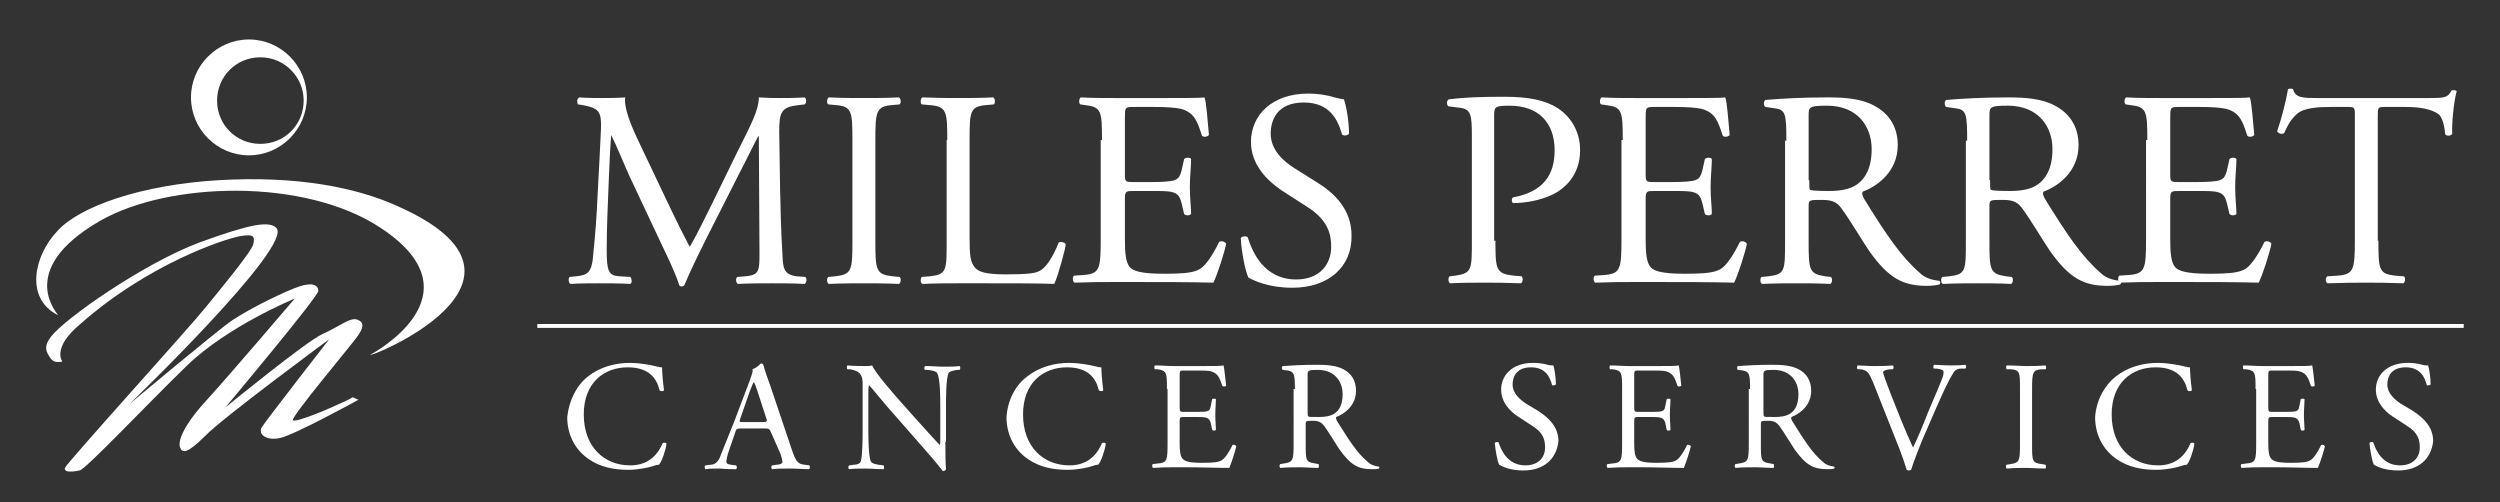 <?xml version="1.0" encoding="utf-8"?>
<!-- Generator: Adobe Illustrator 27.8.1, SVG Export Plug-In . SVG Version: 6.00 Build 0)  -->
<svg version="1.1" id="Layer_1" xmlns="http://www.w3.org/2000/svg" xmlns:xlink="http://www.w3.org/1999/xlink" x="0px" y="0px"
	 viewBox="0 0 392.7 78.9" style="enable-background:new 0 0 392.7 78.9;" xml:space="preserve">
<rect x="0" y="0" width="392.7" height="78.9" fill="#333333" stroke="none"/>
<style type="text/css">
	.st0{fill:#FFFFFF;}
	.st1{fill:#FFFFFF;stroke:#FFFFFF;stroke-width:0.611;stroke-miterlimit:8;}
	.st2{fill-rule:evenodd;clip-rule:evenodd;fill:#FFFFFF;}
</style>
<g>
	<g>
		<path class="st0" d="M105.3,32.7c1,2.1,2,4.1,3,6h0.1c1.2-2.1,2.3-4.4,3.4-6.6l4.1-8.4c2-4,3.3-6.4,3.3-8.4
			c1.5,0.1,2.4,0.1,3.3,0.1c1.1,0,2.6,0,3.9-0.1c0.3,0.2,0.3,0.9,0,1.1l-0.9,0.1c-2.8,0.3-3.1,1.1-3.1,4.2
			c0.1,4.7,0.1,12.8,0.5,19.1c0.1,2.2,0.1,3.3,2.2,3.6l1.4,0.1c0.3,0.3,0.2,0.9-0.1,1.1c-1.8-0.1-3.6-0.1-5.2-0.1
			c-1.5,0-3.5,0-5.3,0.1c-0.3-0.2-0.4-0.8-0.1-1.1l1.3-0.1c2.2-0.2,2.2-0.9,2.2-3.7l-0.1-18.3h-0.1c-0.3,0.5-2,4-2.9,5.7l-3.9,7.7
			c-2,3.9-4,8-4.8,10c-0.1,0.1-0.3,0.2-0.4,0.2c-0.1,0-0.3,0-0.4-0.2c-0.7-2.3-2.9-6.6-3.9-8.8l-4-8.5c-0.9-2-1.8-4.3-2.8-6.3H96
			c-0.2,2.7-0.3,5.3-0.4,7.8c-0.1,2.7-0.3,6.6-0.3,10.3c0,3.3,0.3,4,2,4.1l1.7,0.1c0.3,0.3,0.3,1,0,1.1c-1.5-0.1-3.2-0.1-4.9-0.1
			c-1.4,0-3,0-4.5,0.1c-0.3-0.2-0.4-0.9-0.1-1.1l1-0.1c1.8-0.2,2.5-0.5,2.7-3.6c0.3-2.9,0.5-5.3,0.7-9.7c0.2-3.7,0.4-7.4,0.5-9.8
			c0.1-2.8-0.3-3.3-2.9-3.8l-0.7-0.1c-0.2-0.3-0.2-0.9,0.2-1.1c1.3,0.1,2.4,0.1,3.5,0.1c1,0,2.2,0,3.7-0.1c-0.2,1.7,0.9,4.4,2.3,7.3
			L105.3,32.7z"/>
		<path class="st0" d="M133.9,22.1c0-4.7-0.1-5.4-2.7-5.6l-1.1-0.1c-0.3-0.2-0.2-1,0.1-1.1c2.2,0.1,3.7,0.1,5.5,0.1
			c1.8,0,3.3,0,5.5-0.1c0.3,0.1,0.4,0.9,0.1,1.1l-1.1,0.1c-2.6,0.2-2.7,1-2.7,5.6v15.7c0,4.7,0.1,5.3,2.7,5.6l1.1,0.1
			c0.3,0.2,0.2,1-0.1,1.1c-2.2-0.1-3.7-0.1-5.5-0.1c-1.8,0-3.3,0-5.5,0.1c-0.3-0.1-0.4-0.8-0.1-1.1l1.1-0.1c2.6-0.3,2.7-0.9,2.7-5.6
			V22.1z"/>
		<path class="st0" d="M148.8,22c0-4.6-0.1-5.3-2.9-5.5l-1.1-0.1c-0.3-0.2-0.2-1,0.1-1.1c2.5,0.1,4,0.1,5.7,0.1c1.7,0,3.2,0,5.4-0.1
			c0.3,0.1,0.4,0.9,0.1,1.1l-1.1,0.1c-2.6,0.2-2.7,0.9-2.7,5.5v15.3c0,2.8,0.1,3.9,0.9,4.8c0.5,0.5,1.3,1,4.8,1
			c3.7,0,4.7-0.2,5.4-0.6c0.9-0.5,2-2.1,2.9-4.4c0.3-0.2,1.1,0,1.1,0.3c0,0.5-1.2,5-1.8,6.2c-2.2-0.1-6.4-0.1-11-0.1h-4
			c-1.8,0-3.3,0-5.7,0.1c-0.3-0.1-0.4-0.8-0.1-1.1l1.3-0.1c2.6-0.3,2.6-0.9,2.6-5.5V22z"/>
		<path class="st0" d="M173.1,22c0-4.6-0.1-5.2-2.7-5.5l-0.7-0.1c-0.3-0.2-0.2-1,0.1-1.1c1.9,0.1,3.4,0.1,5.2,0.1h8.3
			c2.8,0,5.4,0,5.9-0.1c0.3,0.7,0.5,3.9,0.7,5.9c-0.2,0.3-0.9,0.4-1.1,0.1c-0.7-2.1-1.1-3.6-3.3-4.2c-0.9-0.2-2.3-0.3-4.3-0.3H178
			c-1.3,0-1.3,0.1-1.3,1.8v8.8c0,1.2,0.1,1.2,1.5,1.2h2.6c1.8,0,3.2-0.1,3.7-0.3c0.5-0.2,0.8-0.4,1.1-1.5l0.4-1.8
			c0.2-0.3,1-0.3,1.1,0c0,1.1-0.2,2.8-0.2,4.4c0,1.6,0.2,3.3,0.2,4.2c-0.2,0.3-0.9,0.3-1.1,0l-0.4-1.7c-0.2-0.8-0.5-1.5-1.4-1.7
			c-0.6-0.2-1.7-0.2-3.4-0.2h-2.6c-1.3,0-1.5,0-1.5,1.2v6.2c0,2.3,0.1,3.8,0.8,4.6c0.5,0.5,1.5,1,5.3,1c3.4,0,4.7-0.2,5.6-0.7
			c0.8-0.4,2-2,3.1-4.3c0.3-0.2,0.9-0.1,1.1,0.3c-0.3,1.5-1.4,4.9-2,6.1c-4-0.1-7.9-0.1-11.8-0.1h-4c-1.9,0-3.4,0-6,0.1
			c-0.3-0.1-0.4-0.8-0.1-1.1l1.5-0.1c2.5-0.2,2.7-0.9,2.7-5.5V22z"/>
		<path class="st0" d="M203,45.2c-3.7,0-6-1.1-6.9-1.6c-0.5-1-1.1-4.1-1.2-6.2c0.2-0.3,0.9-0.4,1.1-0.1c0.7,2.2,2.5,6.6,7.6,6.6
			c3.7,0,5.5-2.4,5.5-5.1c0-1.9-0.4-4.1-3.6-6.2l-4.2-2.7c-2.2-1.5-4.8-4-4.8-7.6c0-4.2,3.3-7.6,9-7.6c1.4,0,2.9,0.2,4.1,0.6
			c0.6,0.1,1.2,0.3,1.5,0.3c0.4,1.1,0.8,3.5,0.8,5.4c-0.2,0.3-0.9,0.4-1.1,0.1c-0.6-2.1-1.8-5-6-5c-4.3,0-5.2,2.9-5.2,4.9
			c0,2.6,2.1,4.4,3.7,5.4l3.5,2.2c2.8,1.7,5.5,4.3,5.5,8.4C212.4,41.9,208.7,45.2,203,45.2z"/>
		<path class="st0" d="M234.9,37.8c0,4.6,0.1,5.2,2.9,5.5l1.2,0.1c0.3,0.2,0.2,1-0.1,1.1c-2.5-0.1-4-0.1-5.7-0.1
			c-1.8,0-3.4,0-5.4,0.1c-0.3-0.1-0.4-0.8-0.1-1.1l0.9-0.1c2.6-0.4,2.6-0.9,2.6-5.5V21.6c0-3.7-0.1-4.5-2.1-4.7l-1.6-0.2
			c-0.3-0.3-0.3-0.9,0.1-1.1c2.3-0.3,5.1-0.4,8.7-0.4c3.7,0,6.4,0.5,8.4,1.8c2,1.3,3.5,3.6,3.5,6.6c0,4-2.5,6.1-4.4,7
			c-1.9,0.9-4.3,1.3-6.1,1.3c-0.3-0.1-0.3-0.8,0-0.9c4.8-0.9,6.5-3.6,6.5-7.4c0-4.3-2.5-7-7.1-7c-2.3,0-2.4,0.2-2.4,1.6V37.8z"/>
		<path class="st0" d="M254.9,22c0-4.6-0.1-5.2-2.7-5.5l-0.7-0.1c-0.3-0.2-0.2-1,0.1-1.1c1.9,0.1,3.4,0.1,5.2,0.1h8.3
			c2.8,0,5.4,0,5.9-0.1c0.3,0.7,0.5,3.9,0.7,5.9c-0.2,0.3-0.9,0.4-1.1,0.1c-0.7-2.1-1.1-3.6-3.3-4.2c-0.9-0.2-2.3-0.3-4.3-0.3h-3.2
			c-1.3,0-1.3,0.1-1.3,1.8v8.8c0,1.2,0.1,1.2,1.5,1.2h2.6c1.8,0,3.2-0.1,3.7-0.3c0.5-0.2,0.8-0.4,1.1-1.5l0.4-1.8
			c0.2-0.3,1-0.3,1.1,0c0,1.1-0.2,2.8-0.2,4.4c0,1.6,0.2,3.3,0.2,4.2c-0.2,0.3-0.9,0.3-1.1,0l-0.4-1.7c-0.2-0.8-0.5-1.5-1.4-1.7
			c-0.6-0.2-1.7-0.2-3.4-0.2H260c-1.3,0-1.5,0-1.5,1.2v6.2c0,2.3,0.1,3.8,0.8,4.6c0.5,0.5,1.5,1,5.3,1c3.4,0,4.7-0.2,5.6-0.7
			c0.8-0.4,2-2,3.1-4.3c0.3-0.2,0.9-0.1,1.1,0.3c-0.3,1.5-1.4,4.9-2,6.1c-4-0.1-7.9-0.1-11.8-0.1h-4c-1.9,0-3.4,0-6,0.1
			c-0.3-0.1-0.4-0.8-0.1-1.1l1.5-0.1c2.5-0.2,2.7-0.9,2.7-5.5V22z"/>
		<path class="st0" d="M280.6,22.1c0-4.2-0.1-4.9-1.9-5.1l-1.4-0.2c-0.3-0.2-0.3-0.9,0-1.1c2.5-0.2,5.5-0.4,9.8-0.4
			c2.7,0,5.3,0.2,7.3,1.3c2.1,1.1,3.7,3.1,3.7,6.2c0,4.2-3.3,6.5-5.5,7.3c-0.2,0.3,0,0.7,0.2,1.1c3.5,5.7,5.9,9.2,8.8,11.7
			c0.7,0.7,1.8,1.1,3,1.2c0.2,0.1,0.3,0.4,0,0.6c-0.4,0.1-1.1,0.2-1.9,0.2c-3.7,0-6-1.1-9.1-5.5c-1.1-1.6-2.9-4.7-4.3-6.6
			c-0.7-1-1.4-1.4-3.1-1.4c-2,0-2.1,0-2.1,1v5.5c0,4.6,0.1,5.1,2.6,5.5l0.9,0.1c0.3,0.2,0.2,1-0.1,1.1c-2-0.1-3.5-0.1-5.2-0.1
			c-1.8,0-3.4,0-5.5,0.1c-0.3-0.1-0.4-0.8-0.1-1.1l1.1-0.1c2.6-0.3,2.6-0.9,2.6-5.5V22.1z M284.2,28.3c0,0.8,0,1.3,0.1,1.5
			c0.1,0.1,0.8,0.2,3,0.2c1.6,0,3.3-0.2,4.5-1.1c1.2-0.9,2.2-2.5,2.2-5.5c0-3.5-2.2-6.8-7-6.8c-2.7,0-2.9,0.2-2.9,1.4V28.3z"/>
		<path class="st0" d="M309,22.1c0-4.2-0.1-4.9-1.9-5.1l-1.4-0.2c-0.3-0.2-0.3-0.9,0-1.1c2.5-0.2,5.5-0.4,9.8-0.4
			c2.7,0,5.3,0.2,7.3,1.3c2.1,1.1,3.7,3.1,3.7,6.2c0,4.2-3.3,6.5-5.5,7.3c-0.2,0.3,0,0.7,0.2,1.1c3.5,5.7,5.9,9.2,8.8,11.7
			c0.7,0.7,1.8,1.1,3,1.2c0.2,0.1,0.3,0.4,0,0.6c-0.4,0.1-1.1,0.2-1.9,0.2c-3.7,0-6-1.1-9.1-5.5c-1.1-1.6-2.9-4.7-4.3-6.6
			c-0.7-1-1.4-1.4-3.1-1.4c-2,0-2.1,0-2.1,1v5.5c0,4.6,0.1,5.1,2.6,5.5l0.9,0.1c0.3,0.2,0.2,1-0.1,1.1c-2-0.1-3.5-0.1-5.2-0.1
			c-1.8,0-3.4,0-5.5,0.1c-0.3-0.1-0.4-0.8-0.1-1.1l1.1-0.1c2.6-0.3,2.6-0.9,2.6-5.5V22.1z M312.6,28.3c0,0.8,0,1.3,0.1,1.5
			c0.1,0.1,0.8,0.2,3,0.2c1.6,0,3.3-0.2,4.5-1.1c1.2-0.9,2.2-2.5,2.2-5.5c0-3.5-2.2-6.8-7-6.8c-2.7,0-2.9,0.2-2.9,1.4V28.3z"/>
		<path class="st0" d="M337.3,22c0-4.6-0.1-5.2-2.7-5.5l-0.7-0.1c-0.3-0.2-0.2-1,0.1-1.1c1.9,0.1,3.4,0.1,5.2,0.1h8.3
			c2.8,0,5.4,0,5.9-0.1c0.3,0.7,0.5,3.9,0.7,5.9c-0.2,0.3-0.9,0.4-1.1,0.1c-0.7-2.1-1.1-3.6-3.3-4.2c-0.9-0.2-2.3-0.3-4.3-0.3h-3.2
			c-1.3,0-1.3,0.1-1.3,1.8v8.8c0,1.2,0.1,1.2,1.5,1.2h2.6c1.8,0,3.2-0.1,3.7-0.3c0.5-0.2,0.8-0.4,1.1-1.5l0.4-1.8
			c0.2-0.3,1-0.3,1.1,0c0,1.1-0.2,2.8-0.2,4.4c0,1.6,0.2,3.3,0.2,4.2c-0.2,0.3-0.9,0.3-1.1,0l-0.4-1.7c-0.2-0.8-0.5-1.5-1.4-1.7
			c-0.6-0.2-1.7-0.2-3.4-0.2h-2.6c-1.3,0-1.5,0-1.5,1.2v6.2c0,2.3,0.1,3.8,0.8,4.6c0.5,0.5,1.5,1,5.3,1c3.4,0,4.7-0.2,5.6-0.7
			c0.8-0.4,2-2,3.1-4.3c0.3-0.2,0.9-0.1,1.1,0.3c-0.3,1.5-1.4,4.9-2,6.1c-4-0.1-7.9-0.1-11.8-0.1h-4c-1.9,0-3.4,0-6,0.1
			c-0.3-0.1-0.4-0.8-0.1-1.1l1.5-0.1c2.5-0.2,2.7-0.9,2.7-5.5V22z"/>
		<path class="st0" d="M373.6,37.8c0,4.6,0.1,5.2,2.6,5.5l1.4,0.1c0.3,0.2,0.2,1-0.1,1.1c-2.5-0.1-4-0.1-5.8-0.1
			c-1.8,0-3.3,0-6.1,0.1c-0.3-0.1-0.4-0.9,0-1.1l1.6-0.1c2.5-0.2,2.7-0.9,2.7-5.5V18.2c0-1.4,0-1.4-1.3-1.4h-2.4
			c-1.9,0-4.3,0.1-5.4,1.1c-1.1,1-1.5,1.9-2,3c-0.4,0.3-1,0-1.1-0.3c0.7-2,1.4-4.8,1.7-6.6c0.1-0.1,0.7-0.1,0.8,0
			c0.3,1.4,1.7,1.4,3.7,1.4h17.8c2.4,0,2.8-0.1,3.4-1.2c0.2-0.1,0.7,0,0.8,0.1c-0.5,1.8-0.8,5.4-0.7,6.7c-0.2,0.4-0.9,0.4-1.1,0.1
			c-0.1-1.1-0.4-2.7-1.1-3.2c-1-0.7-2.7-1.1-5.1-1.1h-3.1c-1.3,0-1.3,0-1.3,1.5V37.8z"/>
	</g>
	<g>
		<path class="st0" d="M92.4,59.1c1.8-1.4,4.1-2.1,6.6-2.1c1.3,0,3.2,0.3,4.3,0.6c0.3,0.1,0.5,0.1,0.7,0.1c0,0.6,0.1,2.1,0.3,3.6
			c-0.1,0.2-0.5,0.2-0.7,0c-0.4-1.7-1.5-3.6-5-3.6c-3.7,0-6.9,2.4-6.9,7.4c0,5.1,3.2,8,7.3,8c3.2,0,4.5-2.1,5.1-3.5
			c0.2-0.1,0.5-0.1,0.6,0.1c-0.2,1.3-0.8,2.9-1.2,3.3c-0.3,0-0.6,0.1-0.9,0.2c-0.5,0.2-2.3,0.6-3.9,0.6c-2.2,0-4.3-0.4-6.1-1.6
			c-2-1.3-3.5-3.6-3.5-6.7C89.4,62.8,90.6,60.5,92.4,59.1z"/>
		<path class="st0" d="M121.1,67.9c-0.2-0.5-0.3-0.6-1-0.6h-3.7c-0.6,0-0.8,0.1-0.9,0.6l-0.9,2.6c-0.4,1.1-0.5,1.8-0.5,2
			c0,0.3,0.1,0.4,0.7,0.5l0.8,0.1c0.2,0.1,0.2,0.5,0,0.6c-0.6,0-1.4,0-2.5-0.1c-0.8,0-1.7,0-2.3,0.1c-0.1-0.1-0.2-0.5,0-0.6l0.8-0.1
			c0.6,0,1.1-0.3,1.5-1.2c0.4-1.1,1.1-2.7,2.2-5.5l2.5-6.6c0.3-0.9,0.5-1.3,0.4-1.7c0.6-0.2,1-0.6,1.3-0.9c0.1,0,0.3,0,0.4,0.2
			c0.3,1.1,0.7,2.2,1.1,3.3l3.3,9.8c0.7,2.1,1,2.5,2.1,2.6l0.7,0.1c0.2,0.1,0.1,0.5,0,0.6c-1,0-1.9-0.1-3-0.1c-1.2,0-2.1,0-2.8,0.1
			c-0.2-0.1-0.2-0.5,0-0.6l0.7-0.1c0.5,0,0.9-0.2,0.9-0.4c0-0.3-0.1-0.7-0.3-1.3L121.1,67.9z M116.3,65.7c-0.2,0.6-0.2,0.6,0.5,0.6
			h3c0.7,0,0.8-0.1,0.5-0.8l-1.3-4c-0.2-0.6-0.4-1.2-0.6-1.5h0c-0.1,0.1-0.3,0.7-0.6,1.4L116.3,65.7z"/>
		<path class="st0" d="M148.5,69.4c0,0.7,0,3.6,0.1,4.3c0,0.1-0.2,0.3-0.5,0.3c-0.3-0.4-1-1.3-3.1-3.7l-5.7-6.5
			c-0.7-0.8-2.3-2.8-2.8-3.3h0c-0.1,0.3-0.1,0.9-0.1,1.6v5.3c0,1.1,0,4.3,0.4,5.1c0.2,0.3,0.6,0.4,1.2,0.5l0.8,0.1
			c0.1,0.2,0.1,0.5,0,0.6c-1.1,0-2-0.1-2.9-0.1c-1,0-1.7,0-2.5,0.1c-0.2-0.1-0.2-0.5,0-0.6l0.7-0.1c0.6,0,1-0.2,1.1-0.5
			c0.3-0.9,0.3-3.9,0.3-5v-7.1c0-0.7,0-1.2-0.5-1.8c-0.3-0.3-0.9-0.5-1.5-0.6l-0.4,0c-0.1-0.1-0.1-0.5,0-0.6c1,0.1,2.3,0.1,2.8,0.1
			c0.4,0,0.8,0,1.1-0.1c0.5,1.2,3.4,4.5,4.2,5.4l2.4,2.7c1.7,1.9,2.9,3.2,4,4.4h0c0.1-0.1,0.1-0.5,0.1-1v-5.2c0-1.1,0-4.3-0.5-5.1
			c-0.1-0.2-0.5-0.4-1.5-0.5l-0.4,0c-0.2-0.1-0.1-0.5,0-0.6c1.1,0,2,0.1,2.9,0.1c1.1,0,1.7,0,2.5-0.1c0.2,0.1,0.2,0.5,0,0.6l-0.3,0
			c-0.8,0.1-1.3,0.3-1.4,0.5c-0.4,0.9-0.4,3.9-0.4,5V69.4z"/>
		<path class="st0" d="M161.4,59.1c1.8-1.4,4.1-2.1,6.6-2.1c1.3,0,3.2,0.3,4.3,0.6c0.3,0.1,0.5,0.1,0.7,0.1c0,0.6,0.1,2.1,0.3,3.6
			c-0.1,0.2-0.5,0.2-0.7,0c-0.4-1.7-1.5-3.6-5-3.6c-3.7,0-6.9,2.4-6.9,7.4c0,5.1,3.2,8,7.3,8c3.2,0,4.5-2.1,5.1-3.5
			c0.2-0.1,0.5-0.1,0.6,0.1c-0.2,1.3-0.8,2.9-1.2,3.3c-0.3,0-0.6,0.1-0.9,0.2c-0.5,0.2-2.3,0.6-3.9,0.6c-2.2,0-4.3-0.4-6.1-1.6
			c-2-1.3-3.5-3.6-3.5-6.7C158.3,62.8,159.5,60.5,161.4,59.1z"/>
		<path class="st0" d="M183.3,61.1c0-2.5,0-2.9-1.5-3.1l-0.4,0c-0.1-0.1-0.1-0.5,0-0.6c1.1,0,1.9,0.1,2.9,0.1h4.6c1.6,0,3,0,3.3-0.1
			c0.1,0.4,0.3,2.2,0.4,3.2c-0.1,0.1-0.5,0.2-0.6,0c-0.4-1.1-0.6-2-1.9-2.3c-0.5-0.1-1.3-0.1-2.4-0.1H186c-0.7,0-0.7,0-0.7,1V64
			c0,0.7,0.1,0.7,0.8,0.7h1.4c1,0,1.8,0,2.1-0.1c0.3-0.1,0.5-0.2,0.6-0.9l0.2-1c0.1-0.1,0.5-0.1,0.6,0c0,0.6-0.1,1.5-0.1,2.5
			c0,0.9,0.1,1.8,0.1,2.3c-0.1,0.2-0.5,0.2-0.6,0l-0.2-1c-0.1-0.4-0.3-0.8-0.8-0.9c-0.3-0.1-0.9-0.1-1.9-0.1h-1.4
			c-0.7,0-0.8,0-0.8,0.7v3.4c0,1.3,0.1,2.1,0.5,2.5c0.3,0.3,0.8,0.6,3,0.6c1.9,0,2.6-0.1,3.1-0.4c0.4-0.2,1.1-1.1,1.7-2.4
			c0.2-0.1,0.5,0,0.6,0.2c-0.2,0.9-0.8,2.7-1.1,3.4c-2.2,0-4.4-0.1-6.5-0.1h-2.2c-1.1,0-1.9,0-3.3,0.1c-0.1-0.1-0.2-0.5,0-0.6
			l0.8-0.1c1.4-0.1,1.5-0.5,1.5-3.1V61.1z"/>
		<path class="st0" d="M203.4,61.1c0-2.3-0.1-2.7-1.1-2.9l-0.8-0.1c-0.2-0.1-0.2-0.5,0-0.6c1.4-0.1,3.1-0.2,5.4-0.2
			c1.5,0,3,0.1,4.1,0.7c1.2,0.6,2,1.7,2,3.4c0,2.3-1.8,3.6-3.1,4.1c-0.1,0.1,0,0.4,0.1,0.6c2,3.2,3.2,5.1,4.9,6.5
			c0.4,0.4,1,0.6,1.7,0.7c0.1,0,0.1,0.2,0,0.3c-0.2,0.1-0.6,0.1-1.1,0.1c-2.1,0-3.3-0.6-5.1-3.1c-0.6-0.9-1.6-2.6-2.4-3.7
			c-0.4-0.5-0.8-0.8-1.7-0.8c-1.1,0-1.2,0-1.2,0.5v3.1c0,2.6,0,2.9,1.5,3.1l0.5,0.1c0.1,0.1,0.1,0.5,0,0.6c-1.1,0-1.9-0.1-2.9-0.1
			c-1,0-1.9,0-3.1,0.1c-0.1-0.1-0.2-0.4,0-0.6l0.6-0.1c1.4-0.2,1.5-0.5,1.5-3.1V61.1z M205.4,64.6c0,0.4,0,0.7,0.1,0.8
			c0.1,0.1,0.4,0.1,1.7,0.1c0.9,0,1.8-0.1,2.5-0.6c0.7-0.5,1.2-1.4,1.2-3c0-1.9-1.2-3.8-3.9-3.8c-1.5,0-1.6,0.1-1.6,0.8V64.6z"/>
		<path class="st0" d="M239.3,73.9c-2.1,0-3.3-0.6-3.8-0.9c-0.3-0.5-0.6-2.3-0.7-3.4c0.1-0.2,0.5-0.2,0.6-0.1
			c0.4,1.2,1.4,3.6,4.2,3.6c2.1,0,3.1-1.3,3.1-2.8c0-1.1-0.2-2.3-2-3.4l-2.3-1.5c-1.2-0.8-2.6-2.2-2.6-4.2c0-2.3,1.8-4.2,5-4.2
			c0.8,0,1.6,0.1,2.3,0.3c0.3,0.1,0.7,0.1,0.9,0.1c0.2,0.6,0.4,2,0.4,3c-0.1,0.1-0.5,0.2-0.6,0.1c-0.3-1.2-1-2.8-3.3-2.8
			c-2.4,0-2.9,1.6-2.9,2.7c0,1.4,1.2,2.4,2.1,3l2,1.2c1.5,1,3.1,2.4,3.1,4.7C244.5,72.1,242.5,73.9,239.3,73.9z"/>
		<path class="st0" d="M254.8,61.1c0-2.5,0-2.9-1.5-3.1l-0.4,0c-0.1-0.1-0.1-0.5,0-0.6c1.1,0,1.9,0.1,2.9,0.1h4.6c1.6,0,3,0,3.3-0.1
			c0.1,0.4,0.3,2.2,0.4,3.2c-0.1,0.1-0.5,0.2-0.6,0c-0.4-1.1-0.6-2-1.9-2.3c-0.5-0.1-1.3-0.1-2.4-0.1h-1.8c-0.7,0-0.7,0-0.7,1V64
			c0,0.7,0.1,0.7,0.8,0.7h1.4c1,0,1.8,0,2.1-0.1c0.3-0.1,0.5-0.2,0.6-0.9l0.2-1c0.1-0.1,0.5-0.1,0.6,0c0,0.6-0.1,1.5-0.1,2.5
			c0,0.9,0.1,1.8,0.1,2.3c-0.1,0.2-0.5,0.2-0.6,0l-0.2-1c-0.1-0.4-0.3-0.8-0.8-0.9c-0.3-0.1-0.9-0.1-1.9-0.1h-1.4
			c-0.7,0-0.8,0-0.8,0.7v3.4c0,1.3,0.1,2.1,0.5,2.5c0.3,0.3,0.8,0.6,3,0.6c1.9,0,2.6-0.1,3.1-0.4c0.4-0.2,1.1-1.1,1.7-2.4
			c0.2-0.1,0.5,0,0.6,0.2c-0.2,0.9-0.8,2.7-1.1,3.4c-2.2,0-4.4-0.1-6.5-0.1h-2.2c-1.1,0-1.9,0-3.3,0.1c-0.1-0.1-0.2-0.5,0-0.6
			l0.8-0.1c1.4-0.1,1.5-0.5,1.5-3.1V61.1z"/>
		<path class="st0" d="M274.9,61.1c0-2.3-0.1-2.7-1.1-2.9l-0.8-0.1c-0.2-0.1-0.2-0.5,0-0.6c1.4-0.1,3.1-0.2,5.4-0.2
			c1.5,0,3,0.1,4.1,0.7c1.2,0.6,2,1.7,2,3.4c0,2.3-1.8,3.6-3.1,4.1c-0.1,0.1,0,0.4,0.1,0.6c2,3.2,3.2,5.1,4.9,6.5
			c0.4,0.4,1,0.6,1.7,0.7c0.1,0,0.1,0.2,0,0.3c-0.2,0.1-0.6,0.1-1.1,0.1c-2.1,0-3.3-0.6-5.1-3.1c-0.6-0.9-1.6-2.6-2.4-3.7
			c-0.4-0.5-0.8-0.8-1.7-0.8c-1.1,0-1.2,0-1.2,0.5v3.1c0,2.6,0,2.9,1.5,3.1l0.5,0.1c0.1,0.1,0.1,0.5,0,0.6c-1.1,0-1.9-0.1-2.9-0.1
			c-1,0-1.9,0-3.1,0.1c-0.1-0.1-0.2-0.4,0-0.6l0.6-0.1c1.4-0.2,1.5-0.5,1.5-3.1V61.1z M277,64.6c0,0.4,0,0.7,0.1,0.8
			c0.1,0.1,0.4,0.1,1.7,0.1c0.9,0,1.8-0.1,2.5-0.6c0.7-0.5,1.2-1.4,1.2-3c0-1.9-1.2-3.8-3.9-3.8c-1.5,0-1.6,0.1-1.6,0.8V64.6z"/>
		<path class="st0" d="M294.2,60c-0.6-1.4-0.9-1.9-2-2l-0.4,0c-0.2-0.1-0.1-0.5,0-0.6c0.7,0,1.5,0.1,2.5,0.1c1.1,0,1.9,0,3-0.1
			c0.2,0.1,0.2,0.5,0,0.6l-0.4,0c-0.9,0.1-1.1,0.3-1.1,0.5c0,0.2,0.5,1.6,1.2,3.4c1.1,2.8,2.2,5.6,3.5,8.4c0.8-1.6,1.8-4.1,2.3-5.4
			c0.7-1.7,1.9-4.4,2.3-5.5c0.2-0.5,0.2-0.8,0.2-1c0-0.2-0.2-0.4-1.1-0.5l-0.4,0c-0.2-0.1-0.1-0.5,0-0.6c0.7,0,1.6,0.1,2.5,0.1
			c0.8,0,1.6,0,2.4-0.1c0.2,0.1,0.2,0.5,0,0.6l-0.7,0c-0.6,0-1,0.3-1.3,0.9c-0.7,1.1-1.6,3.1-2.7,5.6l-1.3,3c-1,2.2-2.1,5.1-2.5,6.4
			c-0.1,0-0.2,0.1-0.3,0.1c-0.1,0-0.2,0-0.4-0.1c-0.3-1-0.7-2.2-1.1-3.2L294.2,60z"/>
		<path class="st0" d="M317.3,61.1c0-2.6,0-3-1.5-3.1l-0.6,0c-0.1-0.1-0.1-0.5,0-0.6c1.2,0,2.1,0.1,3.1,0.1c1,0,1.8,0,3-0.1
			c0.1,0.1,0.2,0.5,0,0.6l-0.6,0c-1.4,0.1-1.5,0.5-1.5,3.1v8.7c0,2.6,0,2.9,1.5,3.1l0.6,0.1c0.1,0.1,0.1,0.5,0,0.6
			c-1.2,0-2.1-0.1-3-0.1c-1,0-1.9,0-3.1,0.1c-0.1-0.1-0.2-0.5,0-0.6l0.6-0.1c1.4-0.2,1.5-0.5,1.5-3.1V61.1z"/>
		<path class="st0" d="M332.4,59.1c1.8-1.4,4.1-2.1,6.6-2.1c1.3,0,3.2,0.3,4.3,0.6c0.3,0.1,0.5,0.1,0.7,0.1c0,0.6,0.1,2.1,0.3,3.6
			c-0.1,0.2-0.5,0.2-0.7,0c-0.4-1.7-1.5-3.6-5-3.6c-3.7,0-6.9,2.4-6.9,7.4c0,5.1,3.2,8,7.3,8c3.2,0,4.5-2.1,5.1-3.5
			c0.2-0.1,0.5-0.1,0.6,0.1c-0.2,1.3-0.8,2.9-1.2,3.3c-0.3,0-0.6,0.1-0.9,0.2c-0.5,0.2-2.3,0.6-3.9,0.6c-2.2,0-4.3-0.4-6.1-1.6
			c-2-1.3-3.5-3.6-3.5-6.7C329.3,62.8,330.6,60.5,332.4,59.1z"/>
		<path class="st0" d="M354.3,61.1c0-2.5,0-2.9-1.5-3.1l-0.4,0c-0.1-0.1-0.1-0.5,0-0.6c1.1,0,1.9,0.1,2.9,0.1h4.6c1.6,0,3,0,3.3-0.1
			c0.1,0.4,0.3,2.2,0.4,3.2c-0.1,0.1-0.5,0.2-0.6,0c-0.4-1.1-0.6-2-1.9-2.3c-0.5-0.1-1.3-0.1-2.4-0.1H357c-0.7,0-0.7,0-0.7,1V64
			c0,0.7,0.1,0.7,0.8,0.7h1.4c1,0,1.8,0,2.1-0.1c0.3-0.1,0.5-0.2,0.6-0.9l0.2-1c0.1-0.1,0.5-0.1,0.6,0c0,0.6-0.1,1.5-0.1,2.5
			c0,0.9,0.1,1.8,0.1,2.3c-0.1,0.2-0.5,0.2-0.6,0l-0.2-1c-0.1-0.4-0.3-0.8-0.8-0.9c-0.3-0.1-0.9-0.1-1.9-0.1h-1.4
			c-0.7,0-0.8,0-0.8,0.7v3.4c0,1.3,0.1,2.1,0.5,2.5c0.3,0.3,0.8,0.6,3,0.6c1.9,0,2.6-0.1,3.1-0.4c0.4-0.2,1.1-1.1,1.7-2.4
			c0.2-0.1,0.5,0,0.6,0.2c-0.2,0.9-0.8,2.7-1.1,3.4c-2.2,0-4.4-0.1-6.5-0.1h-2.2c-1.1,0-1.9,0-3.3,0.1c-0.1-0.1-0.2-0.5,0-0.6
			l0.8-0.1c1.4-0.1,1.5-0.5,1.5-3.1V61.1z"/>
		<path class="st0" d="M376.7,73.9c-2.1,0-3.3-0.6-3.8-0.9c-0.3-0.5-0.6-2.3-0.7-3.4c0.1-0.2,0.5-0.2,0.6-0.1
			c0.4,1.2,1.4,3.6,4.2,3.6c2.1,0,3.1-1.3,3.1-2.8c0-1.1-0.2-2.3-2-3.4l-2.3-1.5c-1.2-0.8-2.6-2.2-2.6-4.2c0-2.3,1.8-4.2,5-4.2
			c0.8,0,1.6,0.1,2.3,0.3c0.3,0.1,0.7,0.1,0.9,0.1c0.2,0.6,0.4,2,0.4,3c-0.1,0.1-0.5,0.2-0.6,0.1c-0.3-1.2-1-2.8-3.3-2.8
			c-2.4,0-2.9,1.6-2.9,2.7c0,1.4,1.2,2.4,2.1,3l2,1.2c1.5,1,3.1,2.4,3.1,4.7C381.9,72.1,379.9,73.9,376.7,73.9z"/>
	</g>
	<line class="st1" x1="84.4" y1="51.2" x2="387" y2="51.2"/>
	<g>
		<path class="st2" d="M48.2,15.3c0,5-4.1,9.1-9.1,9.1c-5,0-9.1-4.1-9.1-9.1c0-5,4.1-9.1,9.1-9.1C44.1,6.2,48.2,10.3,48.2,15.3z
			 M40.9,9c-3.8,0-6.8,3-6.8,6.8c0,3.8,3,6.8,6.8,6.8c3.8,0,6.8-3,6.8-6.8C47.7,12.1,44.7,9,40.9,9z"/>
		<path class="st0" d="M9.8,56.8c-1.1,0.2-1.6,0-2.1-0.9C7.1,55,7,54.2,8,52.9c2.1-2.8,14.5-11.5,23.3-14.8c8.2-3,11-3.4,12.1-2.3
			c2.8,2.8-23.1,27.7-23.1,27.7s14.2-11.9,16.2-13.2c3-2,8.4-4.6,10.5-5.3c2.1-0.7,3-0.2,3,0.7c0,0.9-14.6,18.3-14.6,18.3
			S48,53.7,50.6,52.5c2.7-1.2,4.4-2.7,5.5-2.3c1.1,0.4,1.1,1.2,0,2.7C55.1,54.3,45.7,65.5,46,66c0.4,0.5,6.4-2.1,7.6-2.7
			c1.2-0.5,1.8-0.9,1.8-0.9l0.9,0.4c0,0-10,5.5-12.3,6c-2.3,0.5-3.6-0.7-2.8-1.8c0.7-1.1,10.5-13.7,10.5-13.7S35,65.6,32.2,68.5
			c-2.8,2.8-3.6,2.7-3.9,1.8c-0.4-0.9,0.4-3.4,4.3-7.6c3.9-4.3,13.7-15.8,13.7-15.8s-10.5,4.3-16.9,10.5c-6.4,6.2-16,16.4-16.9,16.5
			c-0.9,0.2-2.5,0.4-2.3-0.4c0.2-0.7,19.7-22.2,22-25.1c2.3-2.8,7.5-9.1,7.6-10.1c0.2-1.1,0.2-1.6-2.1-1.2
			c-2.3,0.4-14.4,4.3-25.2,13.9C8.1,54.7,9.8,56.8,9.8,56.8z"/>
		<path class="st0" d="M9.1,49.5c0.4,0.2-7.1-6.9,6.6-14.8c10.8-6.2,32.2-6.8,44.1,1.1c16.1,10.6-1.6,19.9-1.6,19.9
			c-1.1,0.9,30.6-11.6,4.3-23.3c-6.6-3-15.9-4.8-28.1-4.1c-12.1,0.7-21.9,4.1-25.4,8C5.3,40.2,3.9,46.9,9.1,49.5z"/>
	</g>
</g>
</svg>
